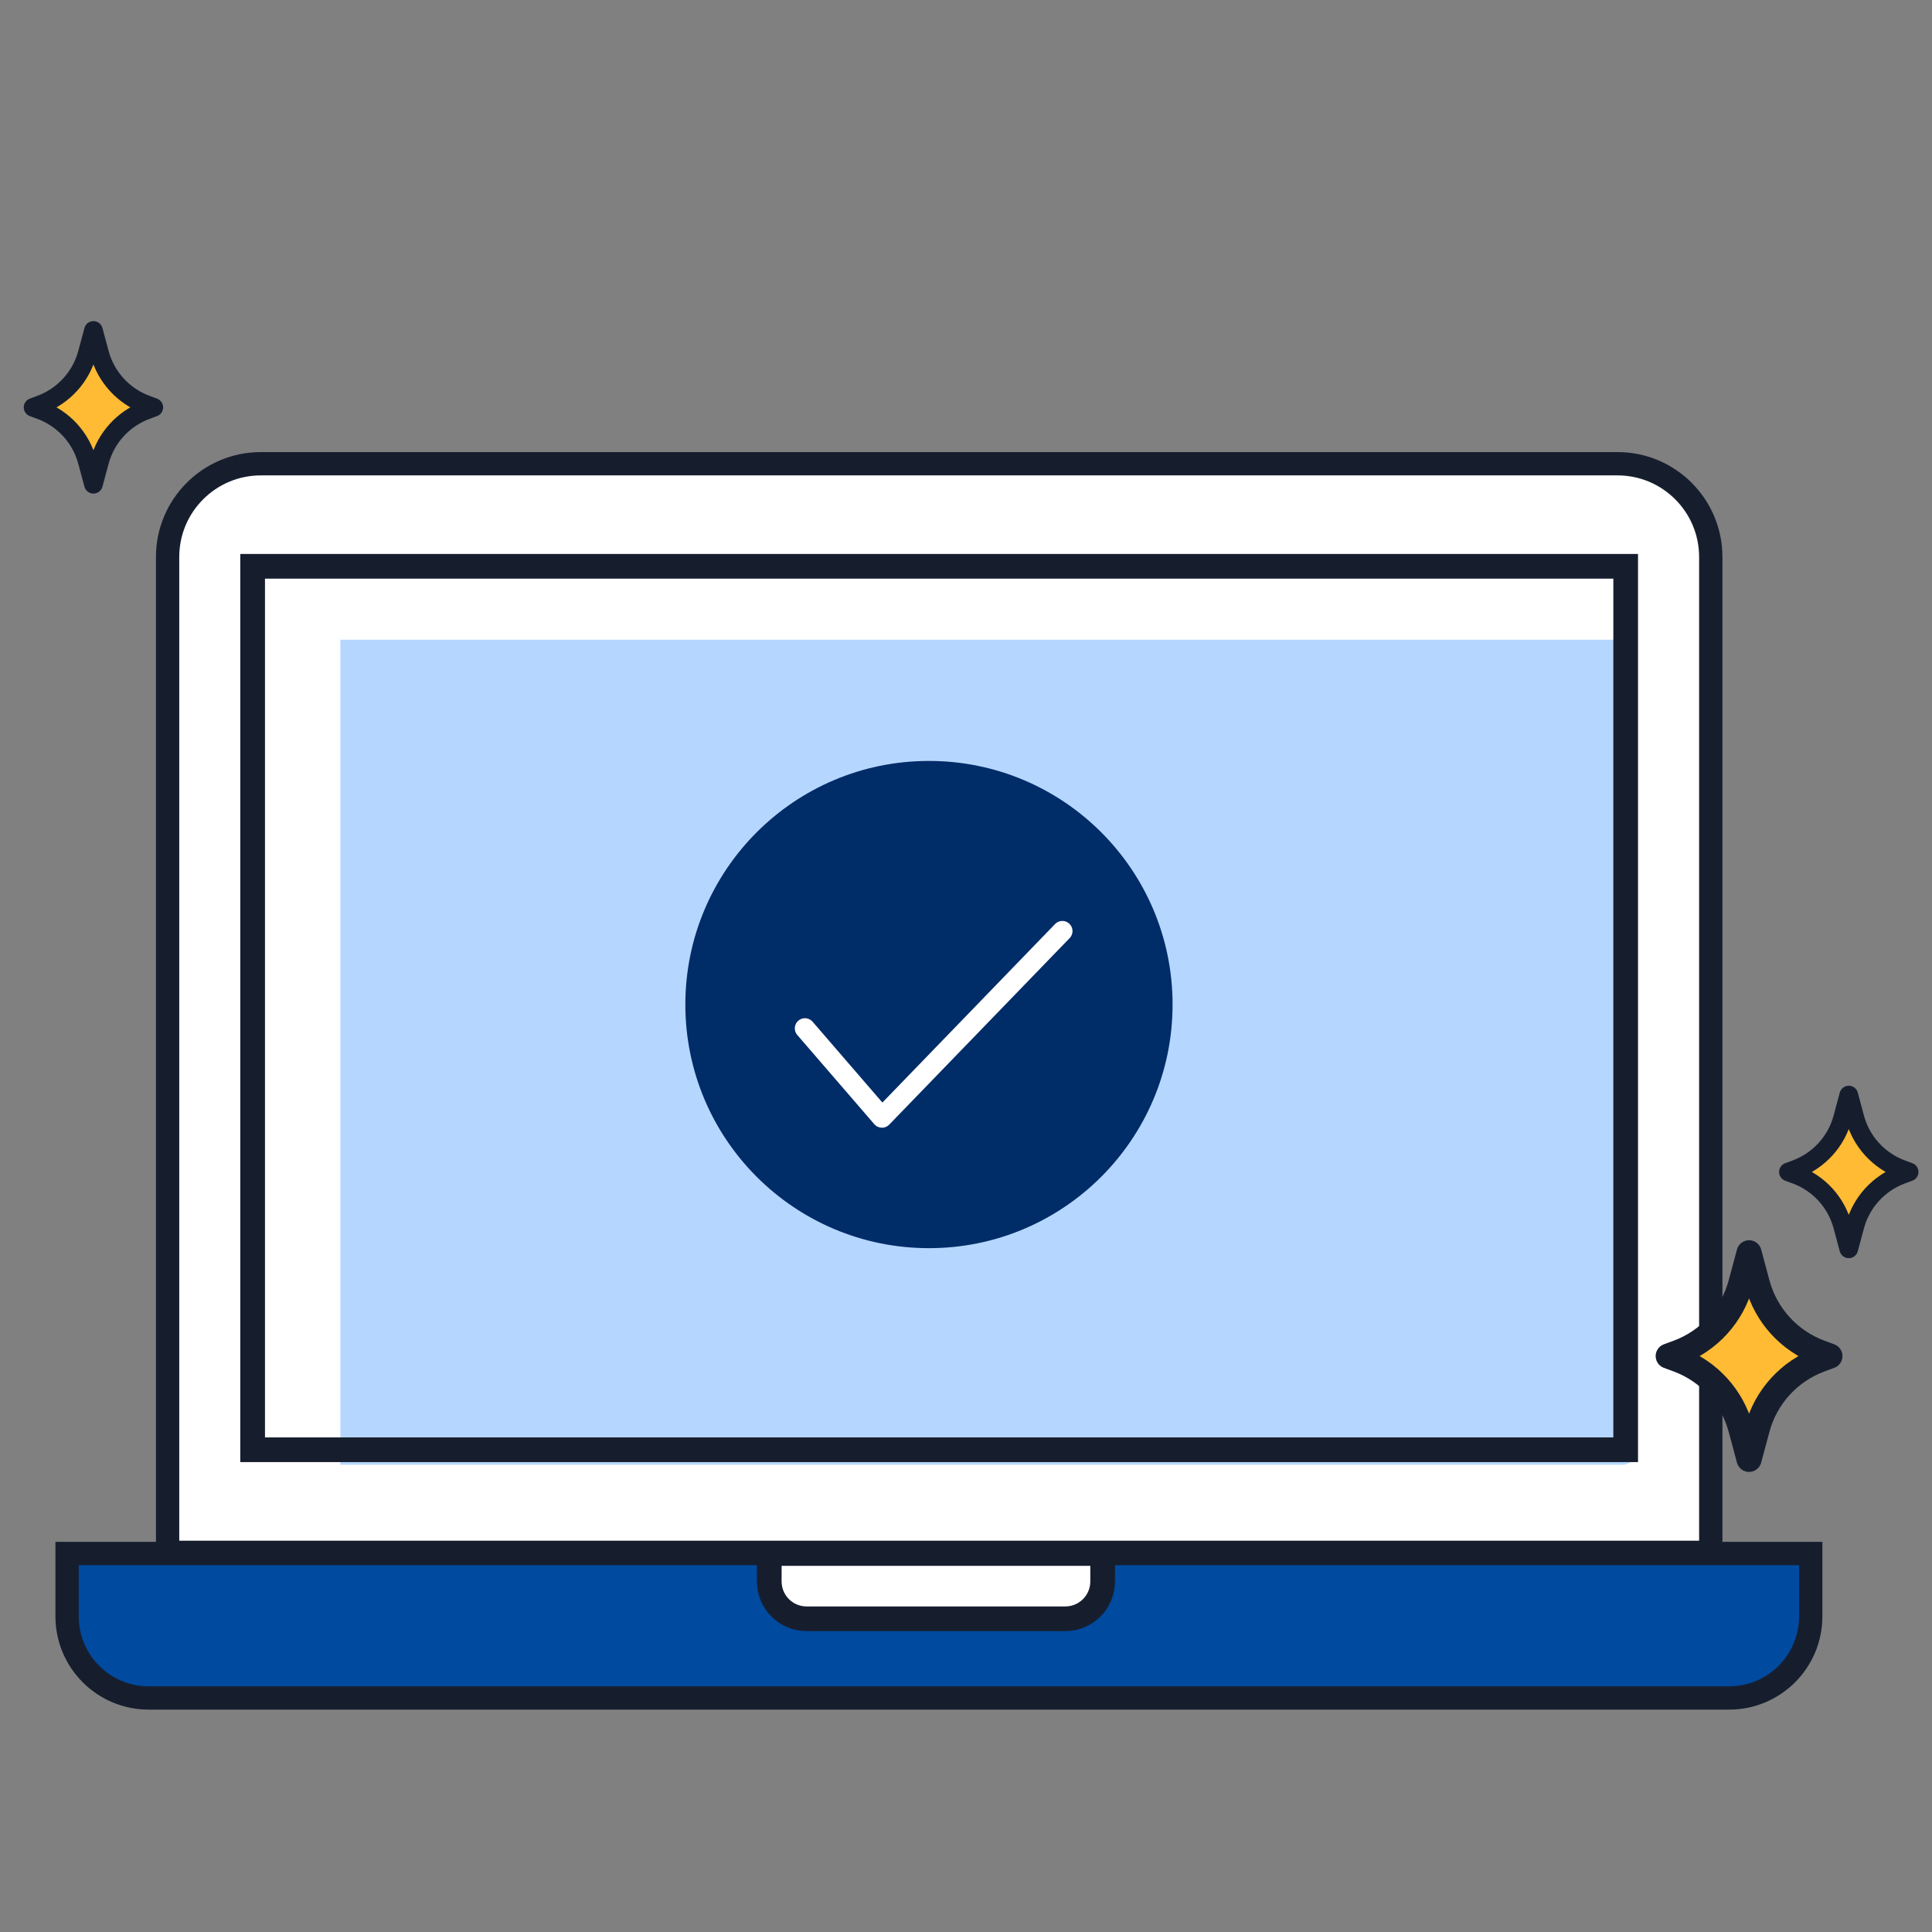 <svg id="exfjkGoZyn91" xmlns="http://www.w3.org/2000/svg" xmlns:xlink="http://www.w3.org/1999/xlink" viewBox="0 0 400 400" shape-rendering="geometricPrecision" text-rendering="geometricPrecision" project-id="c4682916834c45358aec94a965eeef33" export-id="545786b801ad4d7490b43cd3d246c66b" cached="false">
<rect x="0" y="0" width="400" height="400" fill="#808080" stroke="none"/>
<style><![CDATA[
#exfjkGoZyn916_to {animation: exfjkGoZyn916_to__to 3500ms linear infinite normal forwards}@keyframes exfjkGoZyn916_to__to { 0% {transform: translate(70.795px,121.086px);animation-timing-function: cubic-bezier(0.445,0.05,0.55,0.95)} 42.857% {transform: translate(326.795px,293.086px)} 100% {transform: translate(326.795px,293.086px)}} #exfjkGoZyn922_to {animation: exfjkGoZyn922_to__to 3500ms linear infinite normal forwards}@keyframes exfjkGoZyn922_to__to { 0% {transform: translate(70.795px,121.086px)} 54.286% {transform: translate(70.795px,121.086px);animation-timing-function: cubic-bezier(0.445,0.05,0.55,0.95)} 97.143% {transform: translate(326.795px,293.086px)} 100% {transform: translate(326.795px,293.086px)}} #exfjkGoZyn931_ts {animation: exfjkGoZyn931_ts__ts 3500ms linear infinite normal forwards}@keyframes exfjkGoZyn931_ts__ts { 0% {transform: translate(58.81px,102.37px) scale(1,1)} 5.714% {transform: translate(58.81px,102.37px) scale(1,1);animation-timing-function: cubic-bezier(0.42,0,0.58,1)} 14.286% {transform: translate(58.81px,102.37px) scale(0.799,0.799);animation-timing-function: cubic-bezier(0.42,0,0.58,1)} 22.857% {transform: translate(58.81px,102.37px) scale(1,1);animation-timing-function: cubic-bezier(0.42,0,0.58,1)} 71.429% {transform: translate(58.81px,102.37px) scale(1,1);animation-timing-function: cubic-bezier(0.42,0,0.58,1)} 80% {transform: translate(58.81px,102.37px) scale(0.799,0.799);animation-timing-function: cubic-bezier(0.42,0,0.58,1)} 88.571% {transform: translate(58.81px,102.37px) scale(1,1)} 100% {transform: translate(58.81px,102.37px) scale(1,1)}} #exfjkGoZyn933_ts {animation: exfjkGoZyn933_ts__ts 3500ms linear infinite normal forwards}@keyframes exfjkGoZyn933_ts__ts { 0% {transform: translate(341.19px,225.37px) scale(1,1);animation-timing-function: cubic-bezier(0.42,0,0.58,1)} 8.571% {transform: translate(341.19px,225.37px) scale(0.795,0.795);animation-timing-function: cubic-bezier(0.42,0,0.58,1)} 17.143% {transform: translate(341.19px,225.37px) scale(1,1);animation-timing-function: cubic-bezier(0.42,0,0.58,1)} 48.571% {transform: translate(341.19px,225.37px) scale(1,1);animation-timing-function: cubic-bezier(0.42,0,0.58,1)} 57.143% {transform: translate(341.19px,225.37px) scale(0.795,0.795);animation-timing-function: cubic-bezier(0.42,0,0.58,1)} 65.714% {transform: translate(341.19px,225.37px) scale(1,1)} 100% {transform: translate(341.19px,225.37px) scale(1,1)}} #exfjkGoZyn935_ts {animation: exfjkGoZyn935_ts__ts 3500ms linear infinite normal forwards}@keyframes exfjkGoZyn935_ts__ts { 0% {transform: translate(325.15px,254.99px) scale(1,1)} 14.286% {transform: translate(325.15px,254.99px) scale(1,1);animation-timing-function: cubic-bezier(0.42,0,0.58,1)} 22.857% {transform: translate(325.15px,254.99px) scale(0.796,0.796);animation-timing-function: cubic-bezier(0.42,0,0.58,1)} 31.429% {transform: translate(325.15px,254.99px) scale(1,1);animation-timing-function: cubic-bezier(0.42,0,0.58,1)} 65.714% {transform: translate(325.15px,254.99px) scale(1,1);animation-timing-function: cubic-bezier(0.42,0,0.58,1)} 74.286% {transform: translate(325.15px,254.99px) scale(0.796,0.796);animation-timing-function: cubic-bezier(0.42,0,0.58,1)} 82.857% {transform: translate(325.15px,254.99px) scale(1,1)} 100% {transform: translate(325.15px,254.99px) scale(1,1)}}
]]></style>
<g transform="matrix(1.287 0 0 1.287-56.343-47.411)"><g><path d="M85.74,111.44h218.25c8.28,0,15,6.72,15,15v160.13h-248.25v-160.13c0-8.28,6.72-15,15-15Z" fill="#fff" stroke="#161e2e" stroke-width="3.75" stroke-miterlimit="10"/></g><g><path d="M55.03,287.5h279.75v8.81c0,7.35-5.97,13.32-13.32,13.32h-253.11c-7.35,0-13.32-5.97-13.32-13.32v-8.81v0Z" fill="#004aa0" stroke-width="0"/></g><g><path d="M167.53,286.75h53.63v4.5c0,3.31-2.69,6-6,6h-41.63c-3.31,0-6-2.69-6-6v-4.5v0Z" fill="#fff" stroke="#161e2e" stroke-width="3.97" stroke-miterlimit="10"/></g><g><path d="M304.77,272.47h-206.24v-132.72h208.52v130.43c0,1.27-1.01,2.29-2.28,2.29Z" fill="#b5d7ff" stroke-width="0"/><g><circle r="39.19" transform="translate(193.22 198.44)" fill="#002c68" stroke-width="0"/></g><g><polyline points="173.27,202.27 185.66,216.62 214.68,186.62" fill="none" stroke="#fff" stroke-width="3.26" stroke-linecap="round" stroke-linejoin="round" stroke-dasharray="60.7"/></g><g clip-path="url(#exfjkGoZyn919)"><g id="exfjkGoZyn916_to" transform="translate(70.795,121.086)"><g transform="rotate(-30) translate(-196.795,-153.086)" opacity="0.4"><rect width="275.97" height="31.31" rx="0" ry="0" transform="translate(58.81 127.94)" fill="#fff" stroke-width="0"/><rect width="275.97" height="12.681" rx="0" ry="0" transform="translate(58.81 165.551)" fill="#fff" stroke-width="0"/></g></g><clipPath id="exfjkGoZyn919"><path d="M304.77,272.47h-206.24v-132.72h208.52v130.43c0,1.27-1.01,2.29-2.28,2.29Z" fill="#b5d7ff" stroke-width="0"/></clipPath></g><g clip-path="url(#exfjkGoZyn925)"><g id="exfjkGoZyn922_to" transform="translate(70.795,121.086)"><g transform="rotate(-30) translate(-196.795,-153.086)" opacity="0.4"><rect width="275.97" height="31.31" rx="0" ry="0" transform="translate(58.81 127.94)" fill="#fff" stroke-width="0"/><rect width="275.97" height="12.681" rx="0" ry="0" transform="translate(58.81 165.551)" fill="#fff" stroke-width="0"/></g></g><clipPath id="exfjkGoZyn925"><path d="M304.77,272.47h-206.24v-132.72h208.52v130.43c0,1.27-1.01,2.29-2.28,2.29Z" fill="#b5d7ff" stroke-width="0"/></clipPath></g></g><g><path d="M54.57,286.75h280.5v10.12c0,7.24-5.88,13.12-13.12,13.12h-254.26c-7.24,0-13.12-5.88-13.12-13.12v-10.12v0Z" fill="none" stroke="#161e2e" stroke-width="3.75" stroke-miterlimit="10"/></g><g><rect width="220.88" height="142.12" rx="0" ry="0" transform="translate(84.42 127.94)" fill="none" stroke="#161e2e" stroke-width="3.97" stroke-miterlimit="10"/></g><g id="exfjkGoZyn931_ts" transform="translate(58.81,102.37) scale(1,1)"><g transform="translate(-58.81,-102.37)"><path d="M58.81,90l.99,3.68c1.02,3.81,3.83,6.88,7.53,8.25l1.19.44-1.19.44c-3.7,1.37-6.51,4.44-7.53,8.25l-.99,3.68-.99-3.68c-1.02-3.81-3.83-6.88-7.53-8.25l-1.19-.44l1.19-.44c3.7-1.37,6.51-4.44,7.53-8.25L58.81,90Z" fill="#fb3" stroke="#161e2e" stroke-width="3" stroke-linecap="round" stroke-linejoin="round"/></g></g><g id="exfjkGoZyn933_ts" transform="translate(341.19,225.37) scale(1,1)"><g transform="translate(-341.19,-225.37)"><path d="M341.19,213l.99,3.68c1.02,3.81,3.83,6.88,7.53,8.25l1.19.44-1.19.44c-3.7,1.37-6.51,4.44-7.53,8.25l-.99,3.68-.99-3.68c-1.02-3.81-3.83-6.88-7.53-8.25l-1.19-.44l1.19-.44c3.7-1.37,6.51-4.44,7.53-8.25l.99-3.68Z" fill="#fb3" stroke="#161e2e" stroke-width="3" stroke-linecap="round" stroke-linejoin="round"/></g></g><g id="exfjkGoZyn935_ts" transform="translate(325.15,254.99) scale(1,1)"><g transform="translate(-325.15,-254.99)"><path d="M325.15,238.37l1.33,4.95c1.37,5.11,5.13,9.24,10.09,11.08l1.59.59-1.59.59c-4.96,1.84-8.72,5.97-10.09,11.08l-1.33,4.95-1.33-4.95c-1.37-5.11-5.13-9.24-10.09-11.08l-1.59-.59l1.59-.59c4.96-1.84,8.72-5.97,10.09-11.08l1.33-4.95Z" fill="#fb3" stroke="#161e2e" stroke-width="4.03" stroke-linecap="round" stroke-linejoin="round"/></g></g></g></svg>
